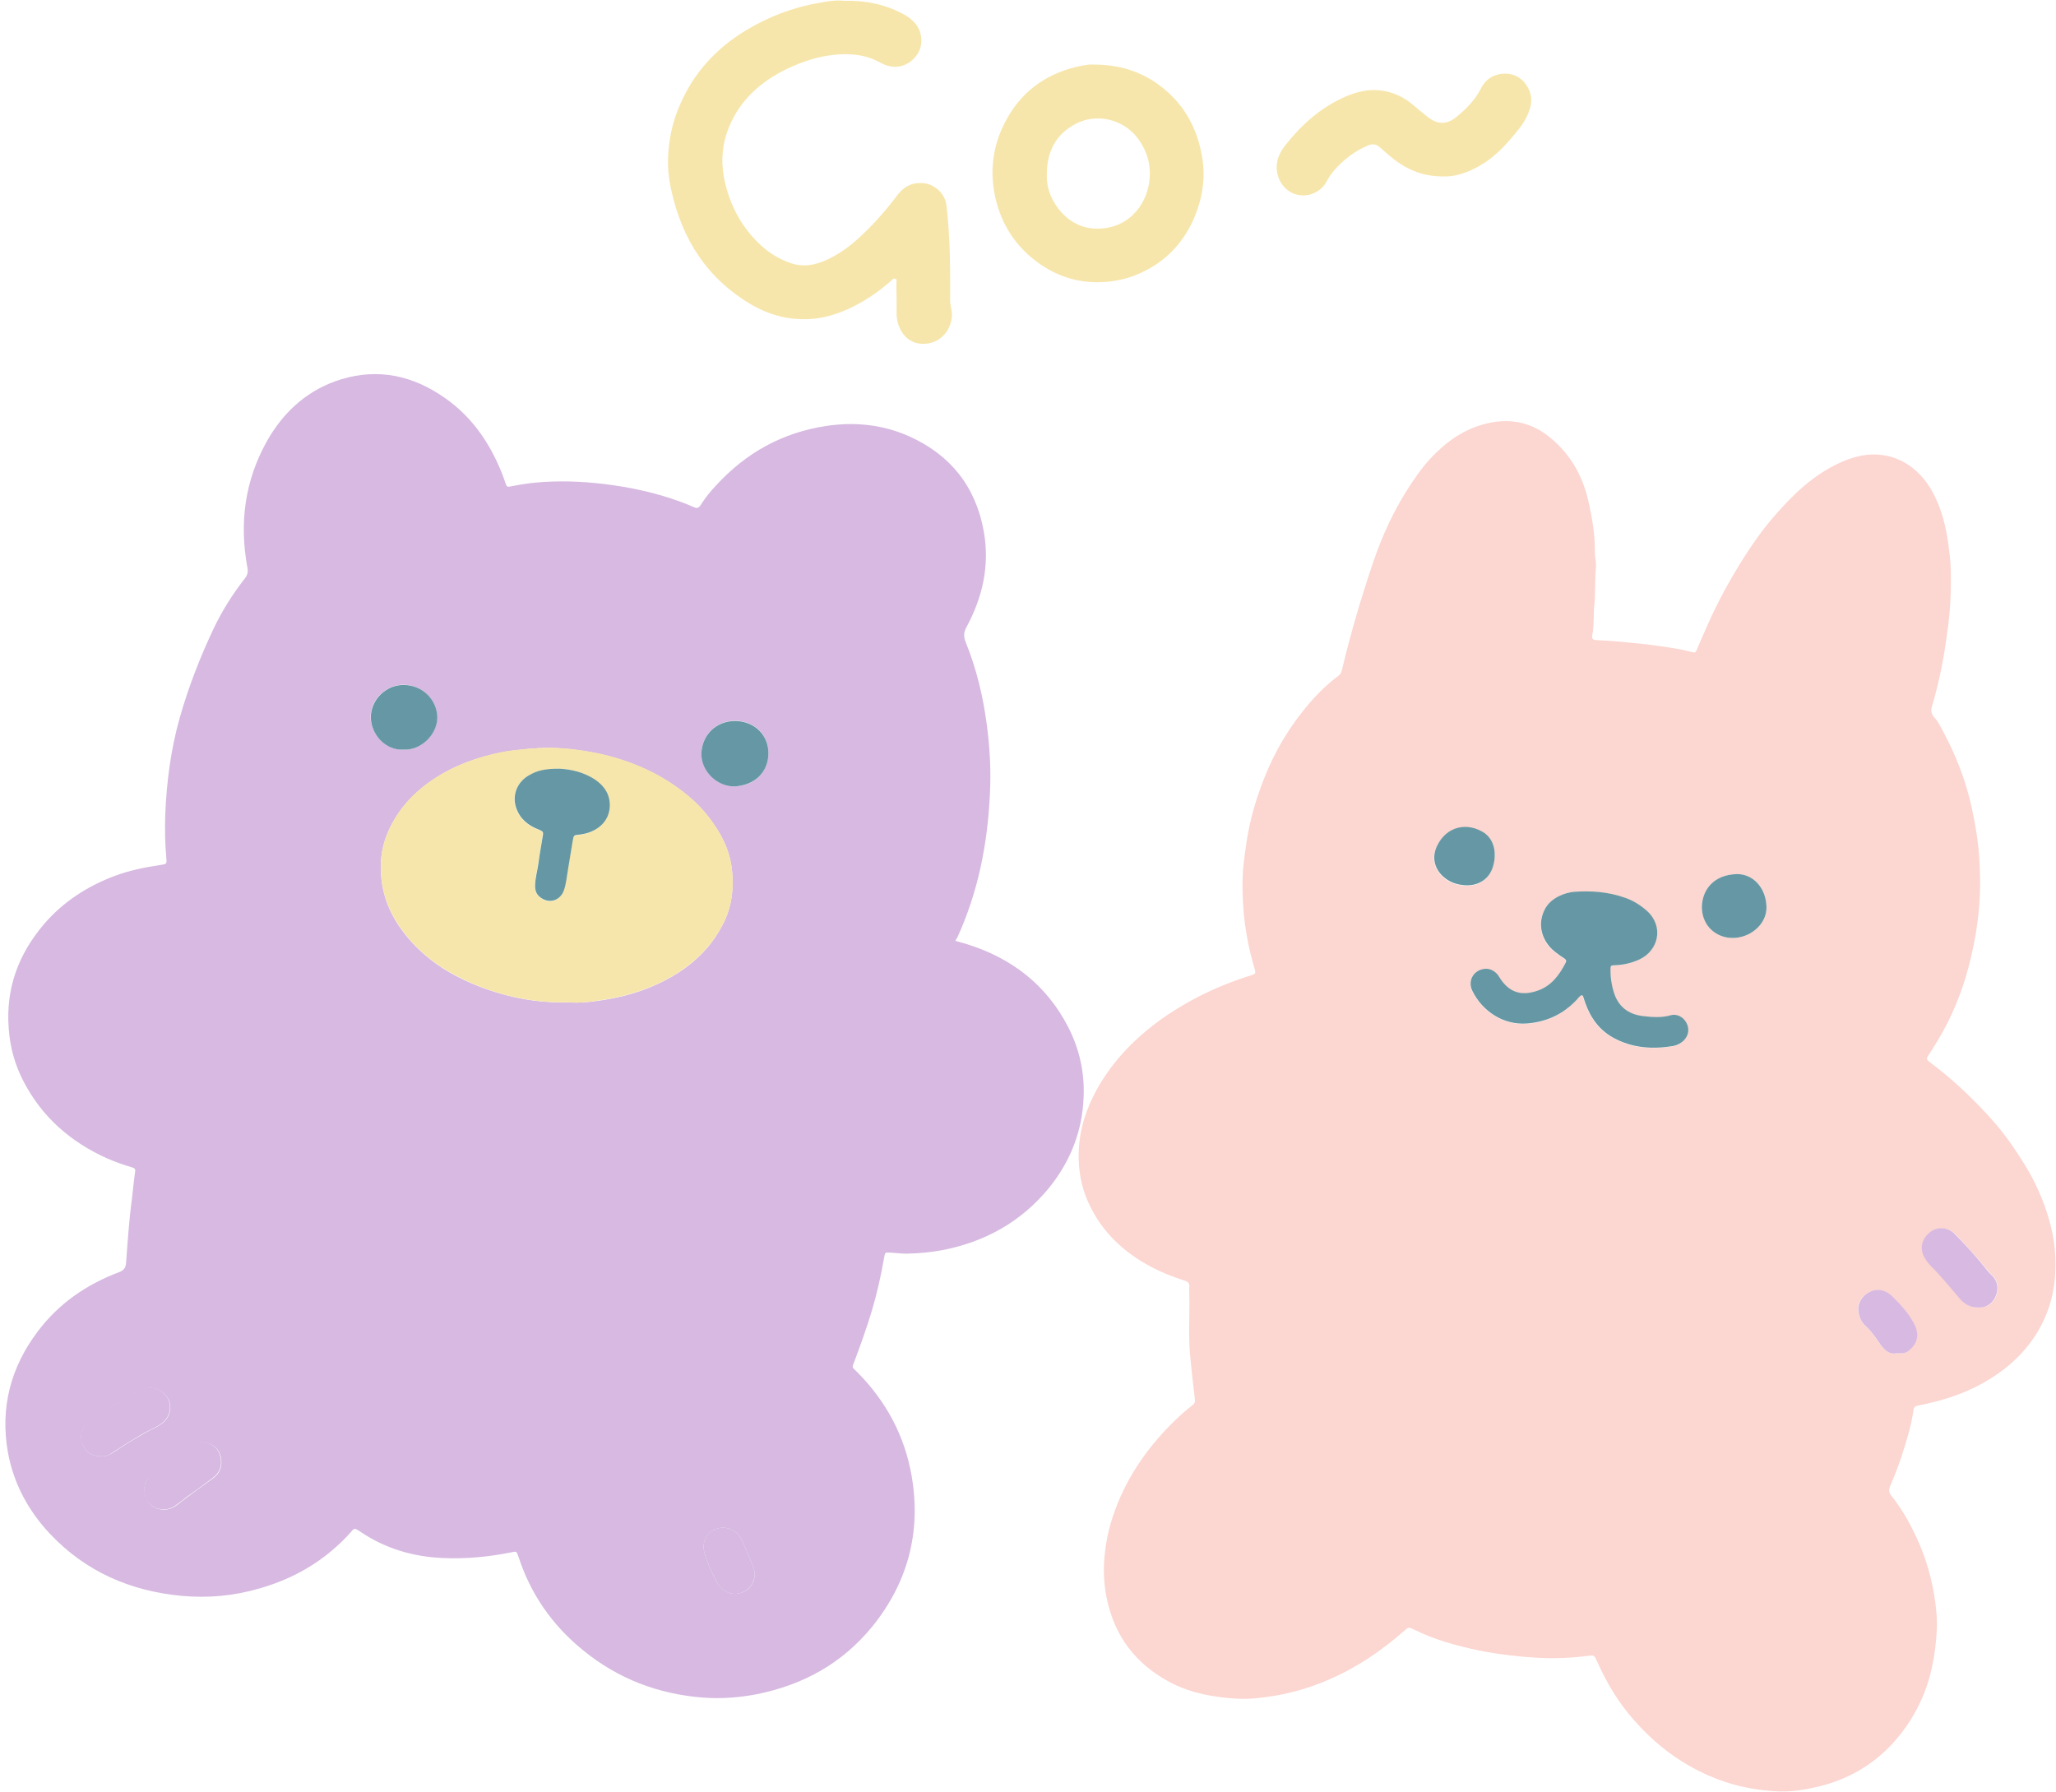 <?xml version="1.0" encoding="UTF-8" standalone="no"?><svg xmlns="http://www.w3.org/2000/svg" xmlns:xlink="http://www.w3.org/1999/xlink" fill="#000000" height="676.5" preserveAspectRatio="xMidYMid meet" version="1" viewBox="5.3 7.6 776.2 676.5" width="776.2" zoomAndPan="magnify"><g id="change1_1"><path d="M366,362.8c1.6,0.5,2.9,0.8,4.2,1.2c17,5.3,30.2,15.4,38.4,31.4c4.2,8.2,6.2,17.1,5.8,26.4 c-0.5,12.9-5,24.3-13.1,34.3c-10.5,12.8-24.2,20.4-40.4,23.5c-4.4,0.8-8.9,1.2-13.3,1.3c-2.1,0-4.1-0.3-6.2-0.4 c-1.9-0.1-2-0.1-2.3,1.8c-1.2,6.9-2.7,13.6-4.7,20.3c-1.9,6.3-4.1,12.4-6.4,18.6c-1.1,3-1.3,2.2,1,4.5c10.9,11,17.9,24.1,20.5,39.3 c3.6,21.1-1.5,40.2-15,56.8c-11.3,13.8-26,21.9-43.4,25.4c-6.7,1.3-13.5,1.8-20.3,1.3c-17-1.3-32.2-7.1-45.4-17.9 c-11.6-9.4-19.8-21.2-24.4-35.4c-0.7-2-0.7-2-2.9-1.5c-8.5,1.7-17.1,2.5-25.7,2.1c-11.1-0.5-21.4-3.5-30.7-9.7 c-0.2-0.1-0.4-0.3-0.6-0.4c-2-1.3-2-1.3-3.6,0.6c-1.6,1.8-3.3,3.5-5.1,5.1c-8.5,7.7-18.3,12.8-29.2,15.9 c-9.6,2.8-19.3,3.7-29.2,2.8c-19.4-1.8-36.3-9.1-49.8-23.4c-8.2-8.7-13.7-18.9-15.9-30.7c-3-16.9,1-32.2,11.3-45.8 c7.9-10.5,18.4-17.7,30.6-22.3c1.8-0.7,2.5-1.5,2.7-3.5c0.6-8,1.1-16.1,2.2-24.1c0.4-3.4,0.7-6.8,1.2-10.2c0.2-1.2-0.2-1.5-1.2-1.8 c-3.1-0.9-6.2-2-9.2-3.3c-13.9-6.2-24.8-15.7-31.8-29.3c-3.2-6.2-5-12.7-5.5-19.7c-1.2-15.1,3.6-28.1,13.3-39.5 c7.2-8.4,16.2-14.2,26.4-18.1c5.8-2.2,11.8-3.4,17.9-4.3c1.9-0.3,2.1-0.3,1.9-2.4c-0.5-5.6-0.6-11.2-0.4-16.8 c0.5-12.2,2.1-24.4,5.4-36.1c3.3-11.7,7.7-23,12.9-34c3.2-6.7,7.2-13,11.8-18.9c1-1.3,1.2-2.5,0.9-4c-3.1-16.8-1-32.8,7.4-47.8 c5.9-10.4,14.2-18.3,25.6-22.5c13.9-5,27.1-3.1,39.4,4.8c11.4,7.2,18.8,17.6,23.7,29.9c0.5,1.2,0.9,2.4,1.3,3.6 c0.6,1.6,0.6,1.6,2.2,1.3c3.1-0.6,6.1-1.1,9.2-1.4c8.6-0.8,17.1-0.5,25.6,0.5c10,1.2,19.8,3.3,29.3,6.8c1.6,0.6,3.1,1.2,4.7,1.9 c1.2,0.6,1.9,0.5,2.7-0.7c1.7-2.7,3.7-5.2,5.9-7.5c11.3-12.3,25-19.9,41.6-22.4c10.9-1.6,21.4-0.5,31.4,4c15.5,7,25,19,28,35.8 c2.3,12.8-0.4,24.8-6.5,36.1c-1.1,2-1.2,3.6-0.3,5.8c4,9.9,6.5,20.2,7.9,30.8c1.2,8.9,1.7,17.8,1.2,26.8 c-0.9,18.8-4.5,36.9-12.4,54.1C366.4,361.8,366.3,362.2,366,362.8z M220.1,386c3.4,0.3,7.4,0,11.3-0.6c6.4-0.9,12.7-2.4,18.7-4.8 c8.2-3.3,15.6-7.8,21.6-14.5c2.9-3.2,5.1-6.7,7-10.5c3-6.3,3.7-13.1,2.9-19.9c-0.7-6.2-3.2-11.8-6.8-16.9c-2.7-4-5.9-7.5-9.6-10.6 c-4.7-3.9-9.8-7.2-15.3-9.8c-6.3-3-12.9-5.1-19.7-6.5c-5.5-1.1-11.1-1.8-16.8-1.9c-3-0.1-6,0.1-9.1,0.4c-3.2,0.3-6.4,0.6-9.4,1.2 c-9,1.8-17.5,4.7-25.3,9.8c-8.1,5.3-14.4,12-18.1,21c-2.4,5.8-2.9,11.8-2.1,17.9c1.1,8.6,5.1,16,10.9,22.5 c6.6,7.4,14.7,12.6,23.6,16.3C195.2,383.8,207.1,386.4,220.1,386z M43.7,557.4c1.4,0.2,3-0.5,4.5-1.5c3.8-2.6,7.8-5,11.8-7.3 c2.1-1.2,4.5-2.1,6.5-3.6c4.2-3.1,4.1-9.1-0.1-12c-2.6-1.8-5.3-1.8-8.1-0.4c-4.7,2.3-9.1,5-13.5,7.7c-2.4,1.5-4.9,2.8-6.8,4.8 c-2.2,2.3-2.6,5.1-1.4,8C37.7,555.9,40,557.4,43.7,557.4z M282.6,304.5c7.5-0.3,12.7-5.1,12.8-12.5c0.1-7-5.3-12.2-12.4-12.3 c-7.4-0.1-12.7,5.3-12.9,12.3C269.9,298.5,275.8,304.6,282.6,304.5z M157.6,290.6c6.4,0.4,12.7-5.4,12.7-12.2 c0-6.6-5.4-12.2-12.7-12.3c-6.6,0-12.4,5.6-12.4,12.2C145.2,284.8,150.8,290.9,157.6,290.6z M59.9,569.8c0,1.3,0,2.3,0.5,3.3 c1.9,4.4,7.3,5.8,11.3,3c1.3-0.9,2.5-2,3.8-2.9c3.5-2.6,6.9-5.1,10.4-7.6c2.7-2,3.4-4.8,2.8-7.9c-0.6-2.9-2.6-4.7-5.5-5.4 c-2.6-0.6-4.9,0.2-7,1.7c-3.1,2.2-6.2,4.5-9.2,6.8c-1.6,1.2-3.3,2.2-4.6,3.8C60.8,566,59.7,567.7,59.9,569.8z M290.2,602 c0.1-1.4-0.4-2.7-1-4c-0.8-1.9-1.6-3.8-2.4-5.7c-0.7-1.7-1.3-3.4-2.4-4.9c-1.7-2.3-5-3.5-7.6-2.9c-4.5,1.1-6.8,4.9-5.5,9.5 c1.2,4.1,3,8.1,5.1,11.8c1.3,2.2,4.8,4.4,8.5,3.2C288,608.2,290.2,605.3,290.2,602z" fill="#d7b9e1"/></g><g id="change2_1"><path d="M741.8,226.5c0.1,8.3-0.7,15.7-1.8,23c-1.2,8.4-2.9,16.6-5.3,24.7c-0.5,1.6-0.4,2.9,0.9,4.3 c1.4,1.5,2.3,3.4,3.3,5.3c4.9,9.1,8.6,18.7,10.8,28.8c1.3,6.1,2.4,12.3,2.8,18.6c0.3,4.4,0.4,8.8,0.3,13.1 c-0.2,5.3-0.7,10.6-1.6,15.9c-1,5.7-2.3,11.4-4,17c-2.2,6.9-4.9,13.6-8.5,20c-1.6,2.9-3.4,5.8-5.2,8.6c-1.1,1.6-1,1.8,0.6,3 c7.8,5.8,14.8,12.4,21.4,19.5c4,4.3,7.7,9,10.9,13.9c2.2,3.3,4.3,6.6,6.1,10c3.6,6.9,6.3,14.1,7.8,21.8c1,5.3,1.2,10.7,0.8,16 c-0.6,7.3-2.8,14.2-6.6,20.5c-5.2,8.6-12.6,14.9-21.4,19.7c-7.2,3.9-15,6.3-23,7.9c-2,0.4-2.2,0.5-2.5,2.5 c-0.9,5.9-2.7,11.5-4.5,17.1c-1.2,3.7-2.7,7.4-4.2,10.9c-0.7,1.6-0.4,2.7,0.6,3.9c3.2,4,5.8,8.4,8.1,13c3.9,7.7,6.5,15.8,7.9,24.2 c0.7,4.3,1.2,8.7,1,13.1c-0.5,9.4-2.1,18.5-6.1,27.1c-3.1,6.7-7.2,12.6-12.4,17.8c-7.8,7.7-17.2,12.5-28,14.8 c-4.5,1-9,1.6-13.5,1.4c-9.1-0.4-17.8-2.3-26.2-6c-10.7-4.7-19.7-11.5-27.4-20.1c-4-4.4-7.4-9.2-10.3-14.3c-1.7-3-3.2-6.1-4.6-9.2 c-0.8-1.8-1.1-1.8-3-1.6c-6.1,0.8-12.2,1.1-18.4,0.8c-7.7-0.4-15.4-1.3-23-2.8c-8.5-1.8-16.9-4.1-24.7-8c-1.8-0.9-1.9-0.8-3.5,0.6 c-8.5,7.5-17.8,13.8-28.2,18.3c-6.8,3-13.9,5.1-21.3,6.3c-4.5,0.7-9,1.3-13.6,1c-8.7-0.5-17.1-2-24.9-6 c-13.3-6.9-21.5-17.7-24.4-32.5c-1.1-5.7-1.2-11.4-0.5-17.1c0.8-7.2,2.9-14,5.8-20.6c3.6-8.1,8.4-15.4,14.2-22.1 c4-4.6,8.3-8.8,13.1-12.6c0.8-0.6,0.9-1.2,0.8-2.2c-0.6-4.8-1.1-9.7-1.6-14.5c-1-8.3-0.3-16.6-0.5-24.9c0-1-0.1-1.9,0-2.9 c0.2-1.5-0.6-2.1-2-2.5c-4.3-1.4-8.4-3-12.4-5.1c-8.4-4.5-15.5-10.4-20.6-18.5c-3.3-5.3-5.6-11-6.4-17.4 c-1.5-11.9,1.5-22.6,7.4-32.7c3.6-6.1,8-11.5,13.1-16.4c6.4-6.1,13.5-11.1,21.3-15.4c6.7-3.7,13.8-6.7,21.1-9.1 c4.2-1.4,3.8-0.6,2.6-5c-1.4-4.9-2.4-9.9-3.1-15c-0.7-5.5-1-11.1-0.9-16.7c0.1-4.3,0.7-8.5,1.3-12.8c1-7.3,2.8-14.4,5.3-21.3 c3.7-10.5,8.8-20.2,15.7-28.9c4-5.2,8.5-9.9,13.8-13.9c0.9-0.6,1.3-1.5,1.5-2.6c3.2-13.4,7.1-26.7,11.5-39.7 c3.6-10.8,8.4-21.1,14.7-30.5c2.8-4.2,5.8-8.2,9.5-11.7c6-5.8,13-9.9,21.2-11.3c7.2-1.2,14.1,0.2,20.2,4.7 c8.4,6.3,13.5,14.8,15.8,24.9c1.5,6.5,2.6,13,2.5,19.6c0,1.9,0.6,3.8,0.4,5.7c-0.5,4.7-0.1,9.4-0.6,14.1c-0.4,3.6,0,7.3-0.7,11 c-0.4,2,0,2.2,2.2,2.3c5.3,0.2,10.5,0.8,15.7,1.3c4.8,0.5,9.6,1.2,14.4,2c1.8,0.3,3.6,0.8,5.3,1.2c1,0.3,1.4,0.1,1.8-0.9 c1.2-3,2.6-6,3.9-9c3.9-8.9,8.6-17.5,13.8-25.7c3.5-5.5,7.3-10.9,11.6-15.8c7-8.1,14.6-15.4,24.5-20c4.4-2,9-3.4,13.9-3.2 c5.7,0.2,10.7,2.3,15,6.1c4.2,3.7,6.8,8.4,8.8,13.5c2.3,6,3.3,12.3,4,18.6C741.8,220.8,741.8,224.1,741.8,226.5z M602.5,383.3 c0.1,0.1,0.2,0.3,0.3,0.4c0.3,0.9,0.6,1.8,0.9,2.7c2,5.6,5.3,10.2,10.6,13.1c7.1,3.9,14.7,4.4,22.6,3.1c1.5-0.2,2.9-0.9,4-2.1 c1.8-1.9,2.2-4.3,1-6.6c-1.1-2.2-3.6-3.6-6-2.9c-3.5,1-7,0.7-10.5,0.3c-5.7-0.7-9.4-3.7-11-9.2c-0.8-2.6-1.2-5.3-1.2-8 c0-1.8,0-1.9,1.8-2c3.1-0.2,6.2-0.8,9-2.1c7.2-3.3,9.5-12.2,3.2-18.2c-2.4-2.3-5.2-4-8.3-5.1c-6.4-2.3-12.9-2.8-19.6-2.3 c-1.8,0.1-3.6,0.7-5.3,1.5c-2.5,1.2-4.6,2.9-5.8,5.5c-2.6,5.4-1,11.7,4,15.6c1.1,0.9,2.3,1.7,3.5,2.5c0.6,0.4,0.9,0.8,0.6,1.6 c-2.3,4.7-5.3,8.7-10.6,10.6c-6.3,2.2-10.9,0.7-14.4-5c-0.3-0.5-0.6-1-1-1.4c-1.5-1.5-3.3-2.2-5.4-1.7c-3.8,0.9-5.5,4.6-3.8,8.3 c3.6,7.3,11.4,12.9,20.6,12.2c7.4-0.5,13.7-3.5,18.8-9C601.2,384.4,601.6,383.5,602.5,383.3z M752.1,501.2c1.1,0,2.2-0.1,3.3-0.5 c3.7-1.5,5.9-7.8,2.2-11.5c-0.6-0.6-1.3-1.2-1.8-1.9c-3.9-4.8-7.9-9.3-12.2-13.7c-2.6-2.6-6.7-3-9.5-0.8c-3.3,2.6-4,6.5-1.8,10 c0.7,1.1,1.5,2.1,2.4,3c3.8,3.7,7.1,7.9,10.6,12C746.9,500,749.2,501.3,752.1,501.2z M647.8,350.1c0.1,7.4,5.7,11.5,11.3,11.6 c6.7,0.2,13.2-5,13.1-11.6c-0.1-7.1-4.8-12.6-11.2-12.5C652.5,337.8,647.9,343.3,647.8,350.1z M569.6,330.7c0.1-3.4-1-6.4-3.8-8.3 c-6.5-4.5-14.5-2.8-18.1,4.8c-2.1,4.4-0.9,9,2.9,12c2.2,1.8,4.8,2.5,7.5,2.8c4.8,0.4,9.5-1.9,10.9-7.6 C569.4,333,569.6,331.9,569.6,330.7z M721.3,518.5c1.5,0,2.8,0.2,4-0.6c3.4-2.4,4.8-5.7,2.8-10c-2-4.2-5.2-7.6-8.5-10.9 c-3.5-3.5-8-2.9-11,0.2c-1.4,1.4-2,3.3-1.8,5.3c0.2,2.2,1.1,4.3,2.9,5.9c1.9,1.7,3.3,3.8,4.8,5.9 C716.2,516.6,718,519.1,721.3,518.5z" fill="#fcd6d0"/></g><g fill="#f7e6ab" id="change3_1"><path d="M323.8,7.9c8.2-0.2,15.5,1.3,22.3,4.9c1.8,0.9,3.4,2.1,4.7,3.6c2.7,3.1,3.1,8,1,11.4 c-2.5,4-6.8,5.8-11.1,4.7c-2.2-0.6-4-1.9-6.1-2.7c-4.7-1.8-9.5-2-14.4-1.5c-6.2,0.6-12,2.6-17.6,5.2c-10.6,5.1-18.8,12.6-22.8,24 c-2.2,6.4-2.3,12.8-0.7,19.4c2.1,8.6,6.1,16.1,12.4,22.3c3.5,3.5,7.7,6.2,12.5,7.8c4.6,1.5,9,0.7,13.2-1.2c4.8-2.2,9-5.2,12.8-8.8 c5.1-4.7,9.7-9.9,13.9-15.5c2.3-3.2,5.4-5,9.4-4.8c4.6,0.1,8.8,3.9,9.3,8.4c0.5,4,0.8,8.1,1,12.2c0.5,8,0.4,16,0.4,24 c0,1.1,0.3,2.2,0.5,3.3c1.1,5.4-2.8,12.5-10.1,12.8c-4.6,0.2-8.3-2.3-10-7.4c-0.4-1.3-0.6-2.6-0.6-4c0-3.8,0-7.5-0.1-11.3 c0-0.7,0.4-1.6-0.5-1.9c-0.7-0.2-1.1,0.5-1.6,0.9c-5,4.4-10.4,8-16.4,10.7c-5.5,2.4-11.1,3.9-17.2,3.7c-6.7-0.1-12.9-2-18.7-5.3 c-16.9-9.8-26.5-24.7-30.6-43.5c-0.9-3.9-1.3-7.9-1.2-11.9c0.2-6.6,1.5-13.1,4.1-19.3c5.2-12.6,13.8-22.1,25.4-29.1 c8.5-5.1,17.6-8.6,27.4-10.3C317.9,8,321.1,7.6,323.8,7.9z" fill="inherit"/><path d="M419.5,32c9.5,0.2,18,3.1,25.3,9.2c7.9,6.5,12.4,15,14.2,24.9c1.6,8.4,0.3,16.5-3.1,24.3 c-4.2,9.4-10.9,16.2-20.3,20.4c-3.9,1.8-8.1,2.8-12.5,3.2c-9.3,0.8-17.7-1.5-25.3-6.8c-8.9-6.2-14.5-14.8-16.8-25.3 c-2.1-9.7-0.9-19.1,3.6-27.9c5.6-11.1,14.7-18.1,26.8-21.1c1.6-0.4,3.3-0.7,4.9-0.9C417.4,31.9,418.5,32,419.5,32z M400.5,73.1 c-0.2,4.5,1.1,8.6,3.6,12.2c4.8,7.1,12.1,9.8,19.8,8.2c9.5-1.9,15.7-10.9,15.5-20.9c-0.1-4.8-1.8-9.2-4.8-13.1 c-5.7-7.2-15.6-9.1-23.1-5.2C404,58.2,400.6,64.7,400.5,73.1z" fill="inherit"/><path d="M550.2,74.2c-8.2,0.1-14.6-3-20.2-7.7c-1.3-1.1-2.5-2.2-3.8-3.3c-1.3-1.2-2.8-1.4-4.4-0.7 c-5,2.1-9.2,5.3-12.8,9.4c-1.1,1.3-2,2.6-2.8,4.1c-2,3.9-6.5,6-10.7,5.2c-4-0.7-7.1-4-8-8.2c-0.8-4,0.6-7.5,3-10.5 c5.9-7.5,12.8-13.8,21.6-17.9c3.9-1.8,8-3.1,12.2-3c5.2,0.1,10,1.9,14.1,5.3c1.9,1.6,3.8,3.2,5.7,4.7c3.9,3.1,7.3,3.2,11.1,0.1 c3.7-3,7-6.4,9.2-10.7c1.8-3.6,5-5.5,8.8-5.6c3.9-0.1,7.1,1.8,9,5.4c1.4,2.6,1.5,5.3,0.6,8.1c-1,3.1-2.7,5.8-4.8,8.3 c-3.9,4.8-8.1,9.5-13.6,12.7C559.8,72.6,555,74.4,550.2,74.2z" fill="inherit"/><path d="M220.1,386c-13,0.3-24.9-2.2-36.2-7c-9-3.8-17.1-9-23.6-16.3c-5.7-6.5-9.8-13.9-10.9-22.5 c-0.8-6-0.3-12.1,2.1-17.9c3.8-9,10-15.8,18.1-21c7.8-5,16.3-8,25.3-9.8c3.1-0.6,6.3-0.9,9.4-1.2c3-0.2,6-0.4,9.1-0.4 c5.6,0.1,11.2,0.8,16.8,1.9c6.8,1.4,13.4,3.5,19.7,6.5c5.5,2.6,10.6,5.9,15.3,9.8c3.7,3.1,6.9,6.6,9.6,10.6 c3.5,5.1,6.1,10.8,6.8,16.9c0.8,6.8,0.2,13.5-2.9,19.9c-1.8,3.8-4.1,7.3-7,10.5c-6,6.7-13.4,11.2-21.6,14.5 c-6,2.4-12.3,3.9-18.7,4.8C227.5,386,223.5,386.3,220.1,386z M216.5,297.8c-5.4,0-8.2,0.7-11.6,2.6c-4.4,2.4-6.4,7.3-4.9,12.1 c1.4,4.3,4.5,6.8,8.6,8.4c1.6,0.6,1.7,0.8,1.5,2.5c-0.5,3.4-1.2,6.8-1.6,10.1c-0.4,2.9-1.3,5.8-1.3,8.8c0,2,0.9,3.5,2.6,4.6 c3.2,2,7,0.6,8.3-3.1c0.9-2.6,1.2-5.5,1.6-8.2c0.6-3.5,1.1-6.9,1.7-10.4c0.4-2.1,0.5-2.1,2.5-2.4c1.5-0.2,3-0.5,4.4-1.1 c4.6-2,7.4-5.7,7.1-10.8c-0.2-3.7-2.3-6.6-5.3-8.7C225.7,299,220.6,298,216.5,297.8z" fill="inherit"/></g><g fill="#d7b9e1" id="change4_1"><path d="M43.7,557.4c-3.7,0-6-1.5-7.2-4.4c-1.2-2.9-0.7-5.6,1.4-8c1.9-2.1,4.4-3.4,6.8-4.8 c4.4-2.7,8.8-5.4,13.5-7.7c2.8-1.4,5.5-1.4,8.1,0.4c4.2,2.9,4.2,9,0.1,12c-2,1.5-4.3,2.4-6.5,3.6c-4,2.3-7.9,4.7-11.8,7.3 C46.6,556.9,45.1,557.6,43.7,557.4z" fill="inherit"/><path d="M59.9,569.8c-0.2-2.1,0.9-3.8,2.3-5.3c1.3-1.5,3-2.6,4.6-3.8c3.1-2.3,6.2-4.5,9.2-6.8 c2.1-1.5,4.4-2.3,7-1.7c2.9,0.7,4.9,2.5,5.5,5.4c0.7,3.1-0.1,5.9-2.8,7.9c-3.4,2.6-6.9,5.1-10.4,7.6c-1.3,1-2.5,2-3.8,2.9 c-3.9,2.8-9.3,1.4-11.3-3C59.9,572,59.9,571,59.9,569.8z" fill="inherit"/><path d="M290.2,602c-0.1,3.3-2.2,6.1-5.3,7c-3.7,1.2-7.3-1-8.5-3.2c-2.1-3.8-3.9-7.7-5.1-11.8 c-1.3-4.6,0.9-8.4,5.5-9.5c2.6-0.6,5.9,0.6,7.6,2.9c1.1,1.5,1.7,3.2,2.4,4.9c0.8,1.9,1.6,3.8,2.4,5.7 C289.8,599.3,290.3,600.7,290.2,602z" fill="inherit"/><path d="M752.1,501.2c-2.9,0.1-5.2-1.2-7-3.4c-3.5-4.1-6.8-8.2-10.6-12c-0.9-0.9-1.7-1.9-2.4-3 c-2.2-3.5-1.5-7.3,1.8-10c2.8-2.3,7-1.9,9.5,0.8c4.3,4.3,8.4,8.9,12.2,13.7c0.5,0.7,1.2,1.3,1.8,1.9c3.8,3.7,1.6,9.9-2.2,11.5 C754.2,501.2,753.2,501.2,752.1,501.2z" fill="inherit"/><path d="M721.3,518.5c-3.3,0.6-5.1-1.9-6.7-4.2c-1.5-2.1-2.9-4.2-4.8-5.9c-1.8-1.6-2.7-3.6-2.9-5.9 c-0.2-1.9,0.4-3.8,1.8-5.3c3-3.2,7.4-3.7,11-0.2c3.3,3.3,6.5,6.7,8.5,10.9c2,4.2,0.6,7.6-2.8,10 C724.1,518.7,722.8,518.5,721.3,518.5z" fill="inherit"/></g><g fill="#6598a4" id="change5_1"><path d="M282.6,304.5c-6.8,0.1-12.7-6-12.5-12.4c0.2-7,5.5-12.4,12.9-12.3c7.1,0.1,12.5,5.3,12.4,12.3 C295.3,299.4,290,304.1,282.6,304.5z" fill="inherit"/><path d="M157.6,290.6c-6.7,0.4-12.3-5.7-12.3-12.2c0-6.7,5.8-12.3,12.4-12.2c7.2,0,12.6,5.6,12.7,12.3 C170.3,285.2,164,291,157.6,290.6z" fill="inherit"/><path d="M602.5,383.3c-0.9,0.3-1.3,1.1-1.9,1.7c-5.1,5.5-11.4,8.4-18.8,9c-9.2,0.7-17-4.9-20.6-12.2 c-1.8-3.6,0-7.4,3.8-8.3c2.1-0.5,3.9,0.2,5.4,1.7c0.4,0.4,0.7,0.9,1,1.4c3.5,5.6,8.1,7.2,14.4,5c5.2-1.8,8.2-5.9,10.6-10.6 c0.4-0.8,0-1.2-0.6-1.6c-1.2-0.8-2.4-1.6-3.5-2.5c-5-4-6.6-10.2-4-15.6c1.2-2.6,3.3-4.3,5.8-5.5c1.7-0.8,3.5-1.3,5.3-1.5 c6.7-0.5,13.2,0,19.6,2.3c3.1,1.1,5.9,2.9,8.3,5.1c6.3,6,4,14.9-3.2,18.2c-2.9,1.3-5.9,2-9,2.1c-1.8,0.1-1.8,0.1-1.8,2 c0,2.7,0.4,5.4,1.2,8c1.6,5.5,5.4,8.5,11,9.2c3.5,0.4,7,0.7,10.5-0.3c2.4-0.7,4.9,0.7,6,2.9c1.2,2.3,0.8,4.7-1,6.6 c-1.1,1.1-2.5,1.8-4,2.1c-7.8,1.3-15.5,0.8-22.6-3.1c-5.3-2.9-8.6-7.5-10.6-13.1c-0.3-0.9-0.6-1.8-0.9-2.7 C602.7,383.5,602.6,383.4,602.5,383.3z" fill="inherit"/><path d="M647.8,350.1c0.1-6.8,4.7-12.3,13.2-12.5c6.3-0.1,11.1,5.4,11.2,12.5c0.1,6.6-6.4,11.8-13.1,11.6 C653.5,361.6,647.9,357.5,647.8,350.1z" fill="inherit"/><path d="M569.6,330.7c0,1.2-0.2,2.4-0.5,3.5c-1.4,5.7-6.2,8-10.9,7.6c-2.7-0.2-5.3-1-7.5-2.8c-3.8-3-5-7.6-2.9-12 c3.6-7.6,11.6-9.2,18.1-4.8C568.6,324.3,569.7,327.3,569.6,330.7z" fill="inherit"/><path d="M216.5,297.8c4.1,0.2,9.2,1.2,13.7,4.3c3,2.1,5.1,5,5.3,8.7c0.3,5.1-2.5,8.9-7.1,10.8 c-1.4,0.6-2.9,0.9-4.4,1.1c-2.1,0.2-2.1,0.2-2.5,2.4c-0.6,3.5-1.1,6.9-1.7,10.4c-0.5,2.8-0.7,5.6-1.6,8.2c-1.3,3.7-5.1,5.1-8.3,3.1 c-1.7-1-2.6-2.5-2.6-4.6c0-3,0.9-5.8,1.3-8.8c0.4-3.4,1.1-6.8,1.6-10.1c0.3-1.7,0.1-1.8-1.5-2.5c-4.1-1.6-7.2-4.1-8.6-8.4 c-1.5-4.8,0.5-9.6,4.9-12.1C208.3,298.4,211.1,297.8,216.5,297.8z" fill="inherit"/></g></svg>